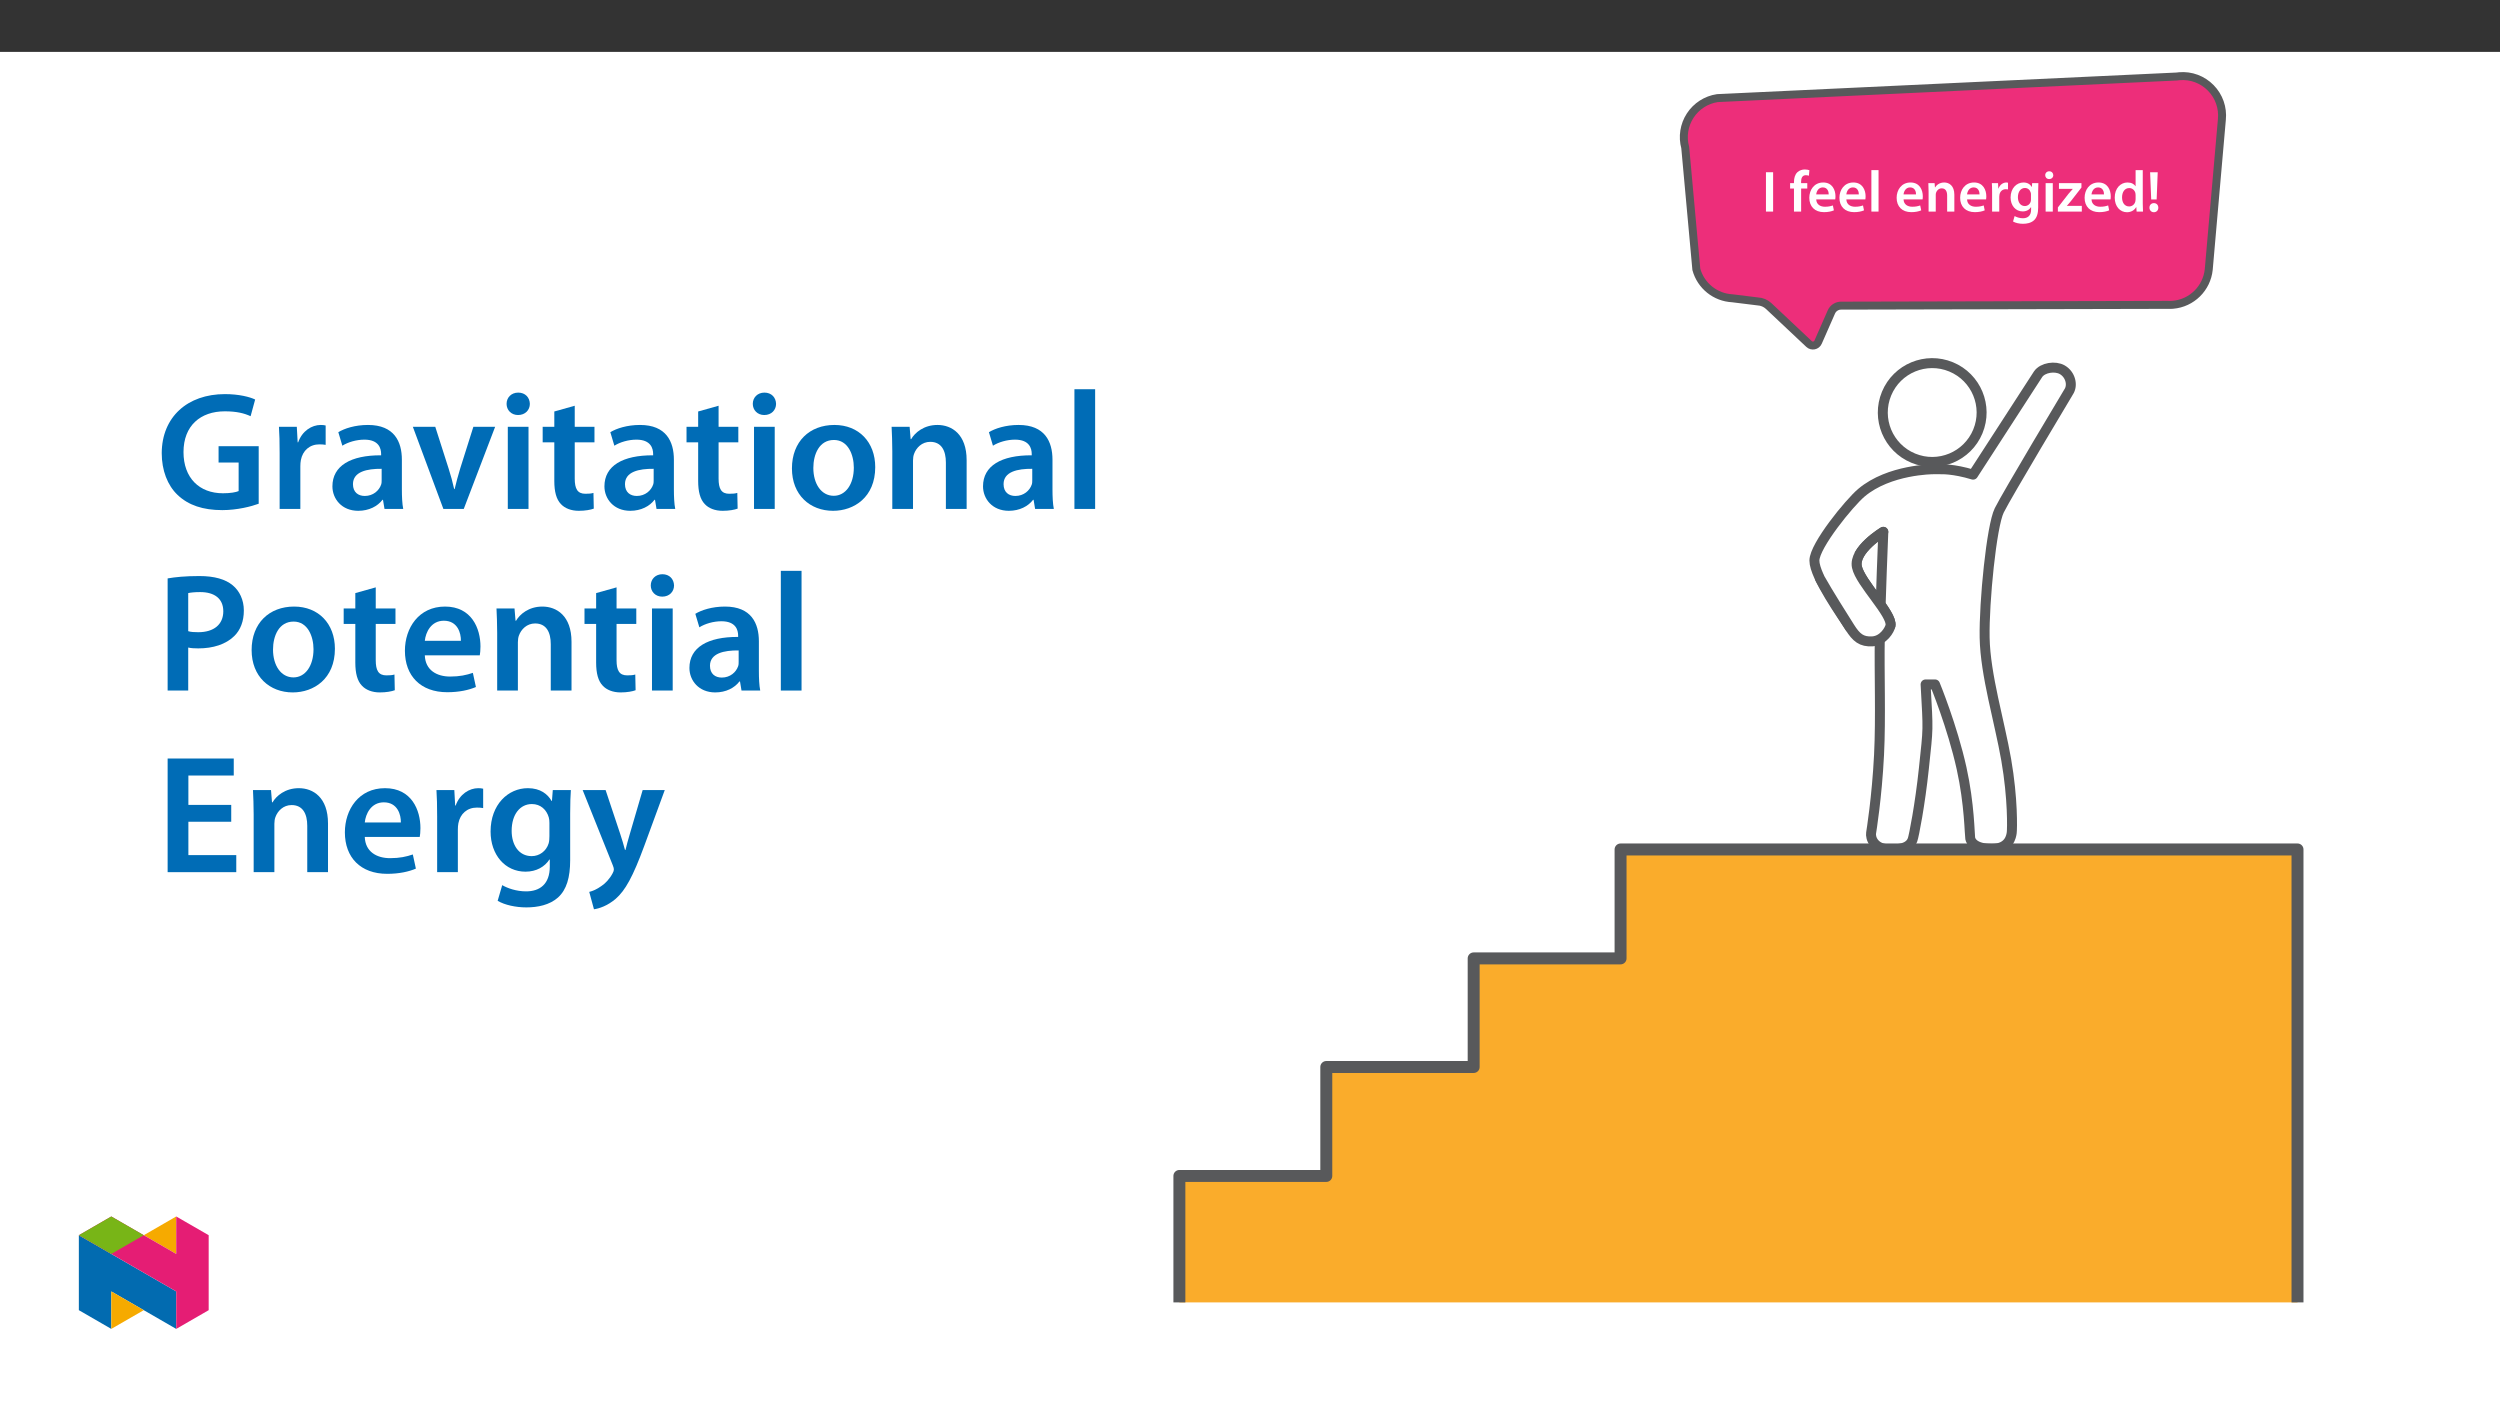 ﻿<?xml version="1.0" encoding="utf-8"?>
<svg xmlns="http://www.w3.org/2000/svg" xmlns:xlink="http://www.w3.org/1999/xlink" viewBox="0 0 960 540" version="1.1">
  <rect x="0" y="0" width="960" height="540" fill="#333333" stroke="none"/>
  <defs>
    <g>
      <symbol overflow="visible" id="glyph0-0">
        <path style="stroke:none;" d="M 0 0 L 11.203 0 L 11.203 -15.688 L 0 -15.688 Z M 5.609 -8.859 L 1.797 -14.578 L 9.422 -14.578 Z M 6.281 -7.844 L 10.094 -13.562 L 10.094 -2.125 Z M 1.797 -1.125 L 5.609 -6.844 L 9.422 -1.125 Z M 1.125 -13.562 L 4.938 -7.844 L 1.125 -2.125 Z M 1.125 -13.562 " />
      </symbol>
      <symbol overflow="visible" id="glyph0-1">
        <path style="stroke:none;" d="M 1.594 -15.109 L 1.594 0 L 4.344 0 L 4.344 -15.109 Z M 1.594 -15.109 " />
      </symbol>
      <symbol overflow="visible" id="glyph0-2">
        <path style="stroke:none;" d="M 4.547 0 L 4.547 -8.859 L 6.906 -8.859 L 6.906 -10.922 L 4.531 -10.922 L 4.531 -11.484 C 4.531 -12.828 4.984 -13.969 6.344 -13.969 C 6.859 -13.969 7.219 -13.875 7.531 -13.766 L 7.719 -15.891 C 7.281 -16.031 6.703 -16.172 5.969 -16.172 C 5 -16.172 3.922 -15.875 3.109 -15.109 C 2.172 -14.219 1.797 -12.797 1.797 -11.391 L 1.797 -10.922 L 0.312 -10.922 L 0.312 -8.859 L 1.797 -8.859 L 1.797 0 Z M 4.547 0 " />
      </symbol>
      <symbol overflow="visible" id="glyph0-3">
        <path style="stroke:none;" d="M 10.734 -4.688 C 10.781 -4.938 10.828 -5.344 10.828 -5.859 C 10.828 -8.25 9.656 -11.172 6.125 -11.172 C 2.625 -11.172 0.781 -8.312 0.781 -5.297 C 0.781 -1.953 2.875 0.219 6.406 0.219 C 7.984 0.219 9.281 -0.062 10.219 -0.469 L 9.828 -2.359 C 8.969 -2.062 8.078 -1.859 6.797 -1.859 C 5.016 -1.859 3.5 -2.719 3.438 -4.688 Z M 3.438 -6.609 C 3.547 -7.734 4.266 -9.281 5.969 -9.281 C 7.797 -9.281 8.25 -7.625 8.234 -6.609 Z M 3.438 -6.609 " />
      </symbol>
      <symbol overflow="visible" id="glyph0-4">
        <path style="stroke:none;" d="M 1.484 0 L 4.234 0 L 4.234 -15.922 L 1.484 -15.922 Z M 1.484 0 " />
      </symbol>
      <symbol overflow="visible" id="glyph0-5">
        <path style="stroke:none;" d="M 1.484 0 L 4.234 0 L 4.234 -6.438 C 4.234 -6.75 4.281 -7.078 4.375 -7.312 C 4.656 -8.141 5.422 -8.922 6.531 -8.922 C 8.031 -8.922 8.609 -7.734 8.609 -6.172 L 8.609 0 L 11.375 0 L 11.375 -6.484 C 11.375 -9.938 9.391 -11.172 7.484 -11.172 C 5.672 -11.172 4.484 -10.141 3.984 -9.281 L 3.922 -9.281 L 3.797 -10.922 L 1.391 -10.922 C 1.438 -9.984 1.484 -8.922 1.484 -7.672 Z M 1.484 0 " />
      </symbol>
      <symbol overflow="visible" id="glyph0-6">
        <path style="stroke:none;" d="M 1.484 0 L 4.234 0 L 4.234 -5.672 C 4.234 -5.969 4.266 -6.25 4.312 -6.5 C 4.547 -7.766 5.469 -8.594 6.766 -8.594 C 7.109 -8.594 7.359 -8.562 7.594 -8.516 L 7.594 -11.094 C 7.375 -11.141 7.219 -11.172 6.953 -11.172 C 5.766 -11.172 4.484 -10.375 3.953 -8.859 L 3.875 -8.859 L 3.766 -10.922 L 1.391 -10.922 C 1.453 -9.953 1.484 -8.875 1.484 -7.406 Z M 1.484 0 " />
      </symbol>
      <symbol overflow="visible" id="glyph0-7">
        <path style="stroke:none;" d="M 11.375 -7.781 C 11.375 -9.281 11.406 -10.172 11.453 -10.922 L 9.062 -10.922 L 8.953 -9.469 L 8.906 -9.469 C 8.391 -10.359 7.422 -11.172 5.734 -11.172 C 3.109 -11.172 0.781 -8.984 0.781 -5.406 C 0.781 -2.312 2.719 -0.062 5.422 -0.062 C 6.891 -0.062 7.984 -0.719 8.609 -1.688 L 8.656 -1.688 L 8.656 -0.734 C 8.656 1.609 7.312 2.562 5.516 2.562 C 4.188 2.562 3.031 2.125 2.328 1.719 L 1.719 3.812 C 2.672 4.375 4.141 4.688 5.531 4.688 C 7.047 4.688 8.625 4.375 9.75 3.359 C 10.891 2.328 11.375 0.688 11.375 -1.594 Z M 8.609 -4.781 C 8.609 -4.469 8.594 -4.078 8.5 -3.812 C 8.188 -2.797 7.281 -2.125 6.25 -2.125 C 4.531 -2.125 3.594 -3.625 3.594 -5.5 C 3.594 -7.719 4.734 -9.062 6.281 -9.062 C 7.438 -9.062 8.234 -8.297 8.516 -7.281 C 8.594 -7.062 8.609 -6.812 8.609 -6.547 Z M 8.609 -4.781 " />
      </symbol>
      <symbol overflow="visible" id="glyph0-8">
        <path style="stroke:none;" d="M 4.234 0 L 4.234 -10.922 L 1.484 -10.922 L 1.484 0 Z M 2.875 -15.469 C 1.953 -15.469 1.328 -14.828 1.328 -13.969 C 1.328 -13.156 1.922 -12.484 2.844 -12.484 C 3.812 -12.484 4.422 -13.156 4.422 -13.969 C 4.391 -14.828 3.812 -15.469 2.875 -15.469 Z M 2.875 -15.469 " />
      </symbol>
      <symbol overflow="visible" id="glyph0-9">
        <path style="stroke:none;" d="M 0.453 0 L 9.641 0 L 9.641 -2.203 L 3.906 -2.203 L 3.906 -2.234 C 4.469 -2.828 4.984 -3.453 5.516 -4.109 L 9.5 -9.234 L 9.5 -10.922 L 0.859 -10.922 L 0.859 -8.719 L 6.141 -8.719 L 6.141 -8.672 C 5.578 -8.047 5.109 -7.516 4.547 -6.844 L 0.453 -1.594 Z M 0.453 0 " />
      </symbol>
      <symbol overflow="visible" id="glyph0-10">
        <path style="stroke:none;" d="M 8.797 -15.922 L 8.797 -9.75 L 8.75 -9.75 C 8.25 -10.562 7.172 -11.172 5.672 -11.172 C 3.047 -11.172 0.766 -8.984 0.781 -5.344 C 0.781 -1.969 2.844 0.25 5.469 0.25 C 7.047 0.25 8.359 -0.516 9.016 -1.719 L 9.062 -1.719 L 9.188 0 L 11.641 0 C 11.594 -0.734 11.547 -1.953 11.547 -3.078 L 11.547 -15.922 Z M 8.797 -4.734 C 8.797 -4.438 8.766 -4.172 8.703 -3.922 C 8.438 -2.734 7.438 -1.969 6.328 -1.969 C 4.578 -1.969 3.594 -3.438 3.594 -5.453 C 3.594 -7.469 4.578 -9.031 6.344 -9.031 C 7.594 -9.031 8.469 -8.156 8.719 -7.109 C 8.766 -6.891 8.797 -6.594 8.797 -6.375 Z M 8.797 -4.734 " />
      </symbol>
      <symbol overflow="visible" id="glyph0-11">
        <path style="stroke:none;" d="M 3.859 -4.656 L 4.266 -15.109 L 1.344 -15.109 L 1.766 -4.656 Z M 2.781 0.25 C 3.828 0.25 4.5 -0.516 4.5 -1.5 C 4.484 -2.531 3.828 -3.25 2.797 -3.25 C 1.797 -3.25 1.094 -2.531 1.094 -1.5 C 1.094 -0.516 1.797 0.25 2.781 0.25 Z M 2.781 0.25 " />
      </symbol>
      <symbol overflow="visible" id="glyph1-0">
        <path style="stroke:none;" d="M 0 0 L 32.375 0 L 32.375 -45.328 L 0 -45.328 Z M 16.188 -25.578 L 5.188 -42.094 L 27.188 -42.094 Z M 18.125 -22.656 L 29.141 -39.172 L 29.141 -6.156 Z M 5.188 -3.234 L 16.188 -19.75 L 27.188 -3.234 Z M 3.234 -39.172 L 14.25 -22.656 L 3.234 -6.156 Z M 3.234 -39.172 " />
      </symbol>
      <symbol overflow="visible" id="glyph1-1">
        <path style="stroke:none;" d="M 39.562 -24.094 L 24.156 -24.094 L 24.156 -17.812 L 31.859 -17.812 L 31.859 -6.859 C 30.828 -6.406 28.75 -6.016 25.828 -6.016 C 16.766 -6.016 10.688 -11.906 10.688 -21.828 C 10.688 -31.984 17.219 -37.484 26.547 -37.484 C 31.141 -37.484 34.062 -36.719 36.453 -35.609 L 38.203 -42.016 C 36.188 -43 31.984 -44.094 26.609 -44.094 C 12.172 -44.094 2.391 -35.281 2.328 -21.438 C 2.328 -14.828 4.531 -9.062 8.422 -5.375 C 12.562 -1.422 18.188 0.453 25.578 0.453 C 31.344 0.453 36.781 -0.969 39.562 -2 Z M 39.562 -24.094 " />
      </symbol>
      <symbol overflow="visible" id="glyph1-2">
        <path style="stroke:none;" d="M 4.281 0 L 12.234 0 L 12.234 -16.375 C 12.234 -17.219 12.297 -18.062 12.438 -18.781 C 13.141 -22.406 15.797 -24.797 19.547 -24.797 C 20.531 -24.797 21.234 -24.734 21.953 -24.609 L 21.953 -32.047 C 21.297 -32.188 20.844 -32.25 20.078 -32.25 C 16.641 -32.25 12.953 -29.984 11.391 -25.578 L 11.203 -25.578 L 10.875 -31.531 L 4.016 -31.531 C 4.203 -28.75 4.281 -25.641 4.281 -21.375 Z M 4.281 0 " />
      </symbol>
      <symbol overflow="visible" id="glyph1-3">
        <path style="stroke:none;" d="M 28.75 -18.906 C 28.75 -25.828 25.828 -32.25 15.734 -32.25 C 10.75 -32.25 6.672 -30.891 4.344 -29.469 L 5.891 -24.281 C 8.031 -25.641 11.266 -26.609 14.375 -26.609 C 19.938 -26.609 20.781 -23.188 20.781 -21.109 L 20.781 -20.594 C 9.125 -20.656 2.078 -16.578 2.078 -8.672 C 2.078 -3.891 5.641 0.719 11.984 0.719 C 16.125 0.719 19.422 -1.031 21.297 -3.5 L 21.5 -3.5 L 22.078 0 L 29.266 0 C 28.875 -1.938 28.75 -4.734 28.75 -7.578 Z M 20.984 -11.078 C 20.984 -10.484 20.984 -9.906 20.781 -9.328 C 20 -7.062 17.734 -4.984 14.5 -4.984 C 11.984 -4.984 9.969 -6.406 9.969 -9.516 C 9.969 -14.312 15.344 -15.469 20.984 -15.406 Z M 20.984 -11.078 " />
      </symbol>
      <symbol overflow="visible" id="glyph1-4">
        <path style="stroke:none;" d="M 0.719 -31.531 L 12.438 0 L 20.266 0 L 32.312 -31.531 L 23.953 -31.531 L 18.906 -15.547 C 18.062 -12.688 17.359 -10.234 16.766 -7.641 L 16.578 -7.641 C 16 -10.234 15.344 -12.75 14.438 -15.547 L 9.328 -31.531 Z M 0.719 -31.531 " />
      </symbol>
      <symbol overflow="visible" id="glyph1-5">
        <path style="stroke:none;" d="M 12.234 0 L 12.234 -31.531 L 4.281 -31.531 L 4.281 0 Z M 8.281 -44.672 C 5.641 -44.672 3.812 -42.797 3.812 -40.344 C 3.812 -38.016 5.562 -36.062 8.219 -36.062 C 11 -36.062 12.75 -38.016 12.75 -40.344 C 12.688 -42.797 11 -44.672 8.281 -44.672 Z M 8.281 -44.672 " />
      </symbol>
      <symbol overflow="visible" id="glyph1-6">
        <path style="stroke:none;" d="M 5.562 -37.422 L 5.562 -31.531 L 1.094 -31.531 L 1.094 -25.578 L 5.562 -25.578 L 5.562 -10.75 C 5.562 -6.609 6.344 -3.688 8.094 -1.875 C 9.578 -0.266 11.984 0.719 14.953 0.719 C 17.422 0.719 19.547 0.328 20.719 -0.125 L 20.594 -6.156 C 19.688 -5.891 18.906 -5.828 17.484 -5.828 C 14.438 -5.828 13.406 -7.766 13.406 -11.656 L 13.406 -25.578 L 20.984 -25.578 L 20.984 -31.531 L 13.406 -31.531 L 13.406 -39.625 Z M 5.562 -37.422 " />
      </symbol>
      <symbol overflow="visible" id="glyph1-7">
        <path style="stroke:none;" d="M 18.578 -32.25 C 9.062 -32.25 2.266 -25.906 2.266 -15.547 C 2.266 -5.375 9.188 0.719 18.062 0.719 C 26.094 0.719 34.25 -4.469 34.25 -16.062 C 34.25 -25.641 27.969 -32.25 18.578 -32.25 Z M 18.391 -26.484 C 23.828 -26.484 26.031 -20.781 26.031 -15.859 C 26.031 -9.453 22.859 -5.047 18.328 -5.047 C 13.531 -5.047 10.484 -9.641 10.484 -15.734 C 10.484 -20.984 12.75 -26.484 18.391 -26.484 Z M 18.391 -26.484 " />
      </symbol>
      <symbol overflow="visible" id="glyph1-8">
        <path style="stroke:none;" d="M 4.281 0 L 12.234 0 L 12.234 -18.578 C 12.234 -19.484 12.375 -20.469 12.625 -21.109 C 13.469 -23.5 15.672 -25.766 18.844 -25.766 C 23.188 -25.766 24.859 -22.344 24.859 -17.812 L 24.859 0 L 32.828 0 L 32.828 -18.719 C 32.828 -28.688 27.125 -32.25 21.625 -32.25 C 16.375 -32.25 12.953 -29.266 11.531 -26.812 L 11.328 -26.812 L 10.938 -31.531 L 4.016 -31.531 C 4.141 -28.812 4.281 -25.766 4.281 -22.141 Z M 4.281 0 " />
      </symbol>
      <symbol overflow="visible" id="glyph1-9">
        <path style="stroke:none;" d="M 4.281 0 L 12.234 0 L 12.234 -45.969 L 4.281 -45.969 Z M 4.281 0 " />
      </symbol>
      <symbol overflow="visible" id="glyph1-10">
        <path style="stroke:none;" d="M 4.594 0 L 12.5 0 L 12.5 -16.516 C 13.594 -16.25 14.891 -16.188 16.375 -16.188 C 22.016 -16.188 26.938 -17.734 30.172 -20.922 C 32.562 -23.25 33.859 -26.609 33.859 -30.75 C 33.859 -34.828 32.188 -38.266 29.594 -40.406 C 26.812 -42.734 22.594 -43.969 16.766 -43.969 C 11.453 -43.969 7.516 -43.578 4.594 -43.062 Z M 12.5 -37.422 C 13.344 -37.625 14.891 -37.812 17.094 -37.812 C 22.594 -37.812 25.969 -35.281 25.969 -30.438 C 25.969 -25.375 22.344 -22.406 16.375 -22.406 C 14.766 -22.406 13.531 -22.469 12.5 -22.797 Z M 12.5 -37.422 " />
      </symbol>
      <symbol overflow="visible" id="glyph1-11">
        <path style="stroke:none;" d="M 31.016 -13.531 C 31.141 -14.25 31.281 -15.406 31.281 -16.906 C 31.281 -23.828 27.906 -32.25 17.672 -32.25 C 7.578 -32.25 2.266 -24.016 2.266 -15.281 C 2.266 -5.641 8.281 0.641 18.516 0.641 C 23.047 0.641 26.812 -0.188 29.531 -1.359 L 28.359 -6.797 C 25.906 -5.953 23.312 -5.375 19.625 -5.375 C 14.5 -5.375 10.094 -7.828 9.906 -13.531 Z M 9.906 -19.094 C 10.234 -22.344 12.297 -26.812 17.219 -26.812 C 22.531 -26.812 23.828 -22.016 23.766 -19.094 Z M 9.906 -19.094 " />
      </symbol>
      <symbol overflow="visible" id="glyph1-12">
        <path style="stroke:none;" d="M 29.016 -25.828 L 12.562 -25.828 L 12.562 -37.109 L 29.984 -37.109 L 29.984 -43.641 L 4.594 -43.641 L 4.594 0 L 30.953 0 L 30.953 -6.547 L 12.562 -6.547 L 12.562 -19.359 L 29.016 -19.359 Z M 29.016 -25.828 " />
      </symbol>
      <symbol overflow="visible" id="glyph1-13">
        <path style="stroke:none;" d="M 32.828 -22.469 C 32.828 -26.812 32.953 -29.391 33.094 -31.531 L 26.156 -31.531 L 25.828 -27.328 L 25.703 -27.328 C 24.219 -29.922 21.438 -32.25 16.578 -32.25 C 9 -32.25 2.266 -25.969 2.266 -15.609 C 2.266 -6.672 7.828 -0.188 15.672 -0.188 C 19.875 -0.188 23.047 -2.078 24.859 -4.859 L 25 -4.859 L 25 -2.141 C 25 4.656 21.109 7.375 15.922 7.375 C 12.109 7.375 8.734 6.156 6.734 4.984 L 4.984 11 C 7.703 12.625 11.984 13.531 16 13.531 C 20.328 13.531 24.922 12.625 28.172 9.719 C 31.469 6.734 32.828 2 32.828 -4.594 Z M 24.859 -13.797 C 24.859 -12.891 24.797 -11.781 24.547 -11 C 23.641 -8.094 21.047 -6.156 18.062 -6.156 C 13.078 -6.156 10.359 -10.484 10.359 -15.859 C 10.359 -22.281 13.656 -26.156 18.125 -26.156 C 21.5 -26.156 23.766 -23.953 24.609 -21.047 C 24.797 -20.391 24.859 -19.688 24.859 -18.906 Z M 24.859 -13.797 " />
      </symbol>
      <symbol overflow="visible" id="glyph1-14">
        <path style="stroke:none;" d="M 0.516 -31.531 L 12.109 -2.594 C 12.438 -1.812 12.5 -1.359 12.5 -1.031 C 12.5 -0.641 12.375 -0.188 12.047 0.391 C 10.938 2.531 9.188 4.406 7.641 5.375 C 6.016 6.547 4.406 7.25 3.047 7.578 L 4.859 14.25 C 6.797 13.984 10.031 12.953 13.203 10.234 C 16.906 7 19.812 1.75 24.156 -10.031 L 32.047 -31.531 L 23.562 -31.531 L 18.641 -14.703 C 18 -12.688 17.422 -10.297 16.969 -8.547 L 16.766 -8.547 C 16.312 -10.297 15.609 -12.688 14.953 -14.641 L 9.328 -31.531 Z M 0.516 -31.531 " />
      </symbol>
    </g>
    <clipPath id="clip1">
      <path d="M 452 326 L 883 326 L 883 500.133 L 452 500.133 Z M 452 326 " />
    </clipPath>
    <clipPath id="clip2">
      <path d="M 450.59 323 L 884.539 323 L 884.539 500.133 L 450.59 500.133 Z M 450.59 323 " />
    </clipPath>
    <clipPath id="clip3">
      <path d="M 603 0 L 884.539 0 L 884.539 176 L 603 176 Z M 603 0 " />
    </clipPath>
    <clipPath id="clip4">
      <path d="M 30.277 474 L 68 474 L 68 510.301 L 30.277 510.301 Z M 30.277 474 " />
    </clipPath>
    <clipPath id="clip5">
      <path d="M 42 495 L 56 495 L 56 510.301 L 42 510.301 Z M 42 495 " />
    </clipPath>
    <clipPath id="clip6">
      <path d="M 55 467.125 L 68 467.125 L 68 482 L 55 482 Z M 55 467.125 " />
    </clipPath>
    <clipPath id="clip7">
      <path d="M 30.277 467.125 L 80.133 467.125 L 80.133 510.301 L 30.277 510.301 Z M 30.277 467.125 " />
    </clipPath>
    <clipPath id="clip8">
      <path d="M 30.277 467.125 L 56 467.125 L 56 482 L 30.277 482 Z M 30.277 467.125 " />
    </clipPath>
  </defs>
  <g id="surface1">
    <path style=" stroke:none;fill-rule:nonzero;fill:rgb(100%,100%,100%);fill-opacity:1;" d="M 0 559.926 L 960 559.926 L 960 19.926 L 0 19.926 Z M 0 559.926 " />
    <path style=" stroke:none;fill-rule:nonzero;fill:rgb(100%,100%,100%);fill-opacity:1;" d="M 724.441 151.152 C 728.449 141.473 739.547 136.875 749.227 140.883 C 758.906 144.895 763.504 155.992 759.492 165.672 C 755.484 175.352 744.387 179.949 734.707 175.938 C 725.027 171.93 720.43 160.832 724.441 151.152 " />
    <path style="fill:none;stroke-width:5;stroke-linecap:round;stroke-linejoin:round;stroke:rgb(34.499%,34.9%,35.699%);stroke-opacity:1;stroke-miterlimit:10;" d="M 0.002 -0.001 C 5.241 12.652 19.747 18.662 32.401 13.423 C 45.054 8.179 51.064 -6.328 45.82 -18.981 C 40.581 -31.634 26.074 -37.644 13.421 -32.4 C 0.768 -27.161 -5.242 -12.654 0.002 -0.001 Z M 0.002 -0.001 " transform="matrix(0.765,0,0,-0.765,724.44,151.151)" />
    <path style="fill-rule:nonzero;fill:rgb(100%,100%,100%);fill-opacity:1;stroke-width:5;stroke-linecap:round;stroke-linejoin:round;stroke:rgb(34.499%,34.9%,35.699%);stroke-opacity:1;stroke-miterlimit:10;" d="M 0 -0.002 C -3.314 5.247 -17.861 25.478 -17.8 33.591 C -17.744 41.087 -0.209 62.554 5.786 67.614 C 19.767 79.409 41.815 79.399 41.815 79.399 C 41.815 79.399 43.398 79.415 45.604 79.404 L 45.604 79.389 C 45.604 79.389 51.869 79.731 61.847 76.688 L 94.491 127.112 C 96.809 130.477 103.105 131.386 106.638 129.333 C 110.759 126.938 112.102 121.525 109.784 118.166 C 109.784 118.166 78.866 66.588 74.99 58.76 C 71.109 50.932 67.331 12.692 67.653 -5.144 C 67.99 -23.828 75.128 -47.179 78.478 -66.404 C 81.899 -86.016 81.48 -101.335 81.256 -103.02 C 81.026 -104.756 80.102 -111.113 71.298 -111.113 C 62.5 -111.113 60.744 -107.478 60.417 -105.859 C 60.121 -104.409 60.065 -88.702 56.082 -70.723 C 51.415 -49.64 42.739 -28.612 42.739 -28.612 L 38.016 -28.612 C 39.354 -52.933 39.4 -49.39 37.163 -70.713 C 35.233 -89.065 32.113 -104.884 31.485 -106.533 C 30.898 -108.075 29.402 -111.45 20.604 -111.45 C 11.806 -111.45 10.31 -105.507 10.657 -103.189 C 10.749 -102.566 13.573 -85.47 14.645 -64.009 C 15.59 -45.162 14.701 -22.837 15.018 -5.19 C 15.339 12.651 16.79 47.986 16.79 47.986 C 16.79 47.986 1.737 38.927 3.524 30.395 C 5.229 22.286 21.436 6.738 20.39 0.922 " transform="matrix(0.765,0,0,-0.765,710.347,240.932)" />
    <g clip-path="url(#clip1)" clip-rule="nonzero">
      <path style=" stroke:none;fill-rule:nonzero;fill:rgb(98%,67.499%,16.899%);fill-opacity:1;" d="M 882.242 326.191 L 622.297 326.191 L 622.297 368.023 L 565.887 368.023 L 565.887 409.727 L 509.297 409.727 L 509.297 451.562 L 452.883 451.562 L 452.883 505.891 L 882.242 505.891 Z M 882.242 326.191 " />
    </g>
    <g clip-path="url(#clip2)" clip-rule="nonzero">
      <path style="fill:none;stroke-width:6;stroke-linecap:round;stroke-linejoin:round;stroke:rgb(34.499%,34.9%,35.699%);stroke-opacity:1;stroke-miterlimit:10;" d="M -0.001 -0.002 L -339.799 -0.002 L -339.799 -54.684 L -413.538 -54.684 L -413.538 -109.198 L -487.511 -109.198 L -487.511 -163.886 L -561.255 -163.886 L -561.255 -234.903 L -0.001 -234.903 Z M -0.001 -0.002 " transform="matrix(0.765,0,0,-0.765,882.243,326.19)" />
    </g>
    <path style="fill-rule:nonzero;fill:rgb(100%,100%,100%);fill-opacity:1;stroke-width:5;stroke-linecap:round;stroke-linejoin:round;stroke:rgb(34.499%,34.9%,35.699%);stroke-opacity:1;stroke-miterlimit:10;" d="M -0.002 -0.002 C -0.002 -0.002 -15.055 -9.06 -13.268 -17.592 C -11.563 -25.701 4.644 -41.249 3.598 -47.065 C 3.23 -49.113 0.074 -54.633 -5.44 -54.98 C -10.95 -55.327 -13.58 -53.075 -16.792 -47.985 C -20.106 -42.74 -27.816 -30.577 -31.763 -23.49 " transform="matrix(0.765,0,0,-0.765,723.193,204.222)" />
    <path style=" stroke:none;fill-rule:nonzero;fill:rgb(92.899%,17.999%,47.8%);fill-opacity:1;" d="M 649.031 44.402 C 651.387 40.773 655.195 38.32 659.477 37.676 L 835.863 29.383 C 836.199 29.332 836.543 29.293 836.879 29.266 C 841.363 28.883 845.758 30.516 848.934 33.746 C 852.102 36.969 853.656 41.395 853.199 45.898 L 848.16 103.465 C 847.426 110.715 841.637 116.422 834.391 117.035 C 833.707 117.094 833.016 117.105 832.328 117.07 L 707.191 117.367 C 705.496 117.281 703.922 118.25 703.238 119.805 L 698.148 131.391 C 697.547 132.766 695.766 133.129 694.672 132.098 L 679.176 117.52 C 678.043 116.457 676.57 115.828 675.02 115.75 L 665.238 114.543 C 658.699 114.215 653.133 109.754 651.391 103.438 L 647.129 56.684 C 645.98 52.512 646.672 48.035 649.031 44.402 " />
    <g clip-path="url(#clip3)" clip-rule="nonzero">
      <path style="fill:none;stroke-width:4;stroke-linecap:butt;stroke-linejoin:miter;stroke:rgb(34.499%,34.9%,35.699%);stroke-opacity:1;stroke-miterlimit:10;" d="M 0.001 0.002 C 3.08 4.746 8.058 7.953 13.655 8.795 L 244.226 19.636 C 244.665 19.702 245.114 19.753 245.553 19.789 C 251.415 20.289 257.16 18.155 261.311 13.932 C 265.452 9.719 267.484 3.934 266.887 -1.953 L 260.3 -77.204 C 259.34 -86.681 251.772 -94.141 242.3 -94.943 C 241.407 -95.019 240.503 -95.034 239.604 -94.988 L 76.027 -95.377 C 73.811 -95.264 71.753 -96.531 70.86 -98.563 L 64.206 -113.708 C 63.42 -115.505 61.091 -115.98 59.662 -114.632 L 39.405 -95.576 C 37.924 -94.187 35.999 -93.365 33.972 -93.263 L 21.186 -91.685 C 12.639 -91.256 5.362 -85.425 3.085 -77.168 L -2.486 -16.052 C -3.987 -10.598 -3.084 -4.746 0.001 0.002 Z M 0.001 0.002 " transform="matrix(0.765,0,0,-0.765,649.031,44.404)" />
    </g>
    <g style="fill:rgb(100%,100%,100%);fill-opacity:1;">
      <use xlink:href="#glyph0-1" x="676.531" y="81.247" />
    </g>
    <g style="fill:rgb(100%,100%,100%);fill-opacity:1;">
      <use xlink:href="#glyph0-2" x="687.089" y="81.247" />
    </g>
    <g style="fill:rgb(100%,100%,100%);fill-opacity:1;">
      <use xlink:href="#glyph0-3" x="693.993" y="81.247" />
      <use xlink:href="#glyph0-3" x="705.559" y="81.247" />
      <use xlink:href="#glyph0-4" x="717.126" y="81.247" />
    </g>
    <g style="fill:rgb(100%,100%,100%);fill-opacity:1;">
      <use xlink:href="#glyph0-3" x="727.527" y="81.247" />
      <use xlink:href="#glyph0-5" x="739.094" y="81.247" />
      <use xlink:href="#glyph0-3" x="751.916" y="81.247" />
      <use xlink:href="#glyph0-6" x="763.482" y="81.247" />
    </g>
    <g style="fill:rgb(100%,100%,100%);fill-opacity:1;">
      <use xlink:href="#glyph0-7" x="771.283" y="81.247" />
    </g>
    <g style="fill:rgb(100%,100%,100%);fill-opacity:1;">
      <use xlink:href="#glyph0-8" x="784.038" y="81.247" />
      <use xlink:href="#glyph0-9" x="789.776" y="81.247" />
    </g>
    <g style="fill:rgb(100%,100%,100%);fill-opacity:1;">
      <use xlink:href="#glyph0-3" x="799.706" y="81.247" />
      <use xlink:href="#glyph0-10" x="811.273" y="81.247" />
      <use xlink:href="#glyph0-11" x="824.297" y="81.247" />
    </g>
    <g style="fill:rgb(0%,42.354%,71.373%);fill-opacity:1;">
      <use xlink:href="#glyph1-1" x="59.776" y="195.432" />
    </g>
    <g style="fill:rgb(0%,42.354%,71.373%);fill-opacity:1;">
      <use xlink:href="#glyph1-2" x="103.099" y="195.432" />
    </g>
    <g style="fill:rgb(0%,42.354%,71.373%);fill-opacity:1;">
      <use xlink:href="#glyph1-3" x="125.569" y="195.432" />
    </g>
    <g style="fill:rgb(0%,42.354%,71.373%);fill-opacity:1;">
      <use xlink:href="#glyph1-4" x="157.818" y="195.432" />
      <use xlink:href="#glyph1-5" x="190.715" y="195.432" />
      <use xlink:href="#glyph1-6" x="207.293" y="195.432" />
      <use xlink:href="#glyph1-3" x="230.023" y="195.432" />
    </g>
    <g style="fill:rgb(0%,42.354%,71.373%);fill-opacity:1;">
      <use xlink:href="#glyph1-6" x="262.531" y="195.432" />
      <use xlink:href="#glyph1-5" x="285.26" y="195.432" />
      <use xlink:href="#glyph1-7" x="301.838" y="195.432" />
      <use xlink:href="#glyph1-8" x="338.361" y="195.432" />
      <use xlink:href="#glyph1-3" x="375.402" y="195.432" />
      <use xlink:href="#glyph1-9" x="408.299" y="195.432" />
    </g>
    <g style="fill:rgb(0%,42.354%,71.373%);fill-opacity:1;">
      <use xlink:href="#glyph1-10" x="59.776" y="265.171" />
    </g>
    <g style="fill:rgb(0%,42.354%,71.373%);fill-opacity:1;">
      <use xlink:href="#glyph1-7" x="94.356" y="265.171" />
      <use xlink:href="#glyph1-6" x="130.879" y="265.171" />
    </g>
    <g style="fill:rgb(0%,42.354%,71.373%);fill-opacity:1;">
      <use xlink:href="#glyph1-11" x="153.221" y="265.171" />
      <use xlink:href="#glyph1-8" x="186.635" y="265.171" />
    </g>
    <g style="fill:rgb(0%,42.354%,71.373%);fill-opacity:1;">
      <use xlink:href="#glyph1-6" x="223.353" y="265.171" />
      <use xlink:href="#glyph1-5" x="246.082" y="265.171" />
      <use xlink:href="#glyph1-3" x="262.66" y="265.171" />
      <use xlink:href="#glyph1-9" x="295.557" y="265.171" />
    </g>
    <g style="fill:rgb(0%,42.354%,71.373%);fill-opacity:1;">
      <use xlink:href="#glyph1-12" x="59.776" y="334.909" />
      <use xlink:href="#glyph1-8" x="93.126" y="334.909" />
      <use xlink:href="#glyph1-11" x="130.167" y="334.909" />
      <use xlink:href="#glyph1-2" x="163.582" y="334.909" />
    </g>
    <g style="fill:rgb(0%,42.354%,71.373%);fill-opacity:1;">
      <use xlink:href="#glyph1-13" x="186.117" y="334.909" />
      <use xlink:href="#glyph1-14" x="223.223" y="334.909" />
    </g>
    <g clip-path="url(#clip4)" clip-rule="nonzero">
      <path style=" stroke:none;fill-rule:nonzero;fill:rgb(0.8%,42%,68.999%);fill-opacity:1;" d="M 30.277 503.105 L 42.738 510.301 L 42.738 495.91 L 67.668 510.301 L 67.668 495.91 L 30.277 474.32 Z M 30.277 503.105 " />
    </g>
    <g clip-path="url(#clip5)" clip-rule="nonzero">
      <path style=" stroke:none;fill-rule:nonzero;fill:rgb(96.1%,66.699%,0%);fill-opacity:1;" d="M 42.738 510.301 L 55.203 503.105 L 42.738 495.91 Z M 42.738 510.301 " />
    </g>
    <g clip-path="url(#clip6)" clip-rule="nonzero">
      <path style=" stroke:none;fill-rule:nonzero;fill:rgb(96.1%,66.699%,0%);fill-opacity:1;" d="M 67.668 467.125 L 55.203 474.32 L 67.668 481.516 Z M 67.668 467.125 " />
    </g>
    <g clip-path="url(#clip7)" clip-rule="nonzero">
      <path style=" stroke:none;fill-rule:nonzero;fill:rgb(89.799%,11.4%,45.499%);fill-opacity:1;" d="M 67.668 467.125 L 67.668 481.516 L 42.738 467.125 L 30.277 474.32 L 67.668 495.91 L 67.668 510.301 L 80.133 503.105 L 80.133 474.32 Z M 67.668 467.125 " />
    </g>
    <g clip-path="url(#clip8)" clip-rule="nonzero">
      <path style=" stroke:none;fill-rule:nonzero;fill:rgb(47.099%,70.999%,9%);fill-opacity:1;" d="M 42.738 467.125 L 30.277 474.32 L 42.738 481.516 L 55.203 474.32 Z M 42.738 467.125 " />
    </g>
  </g>
</svg>